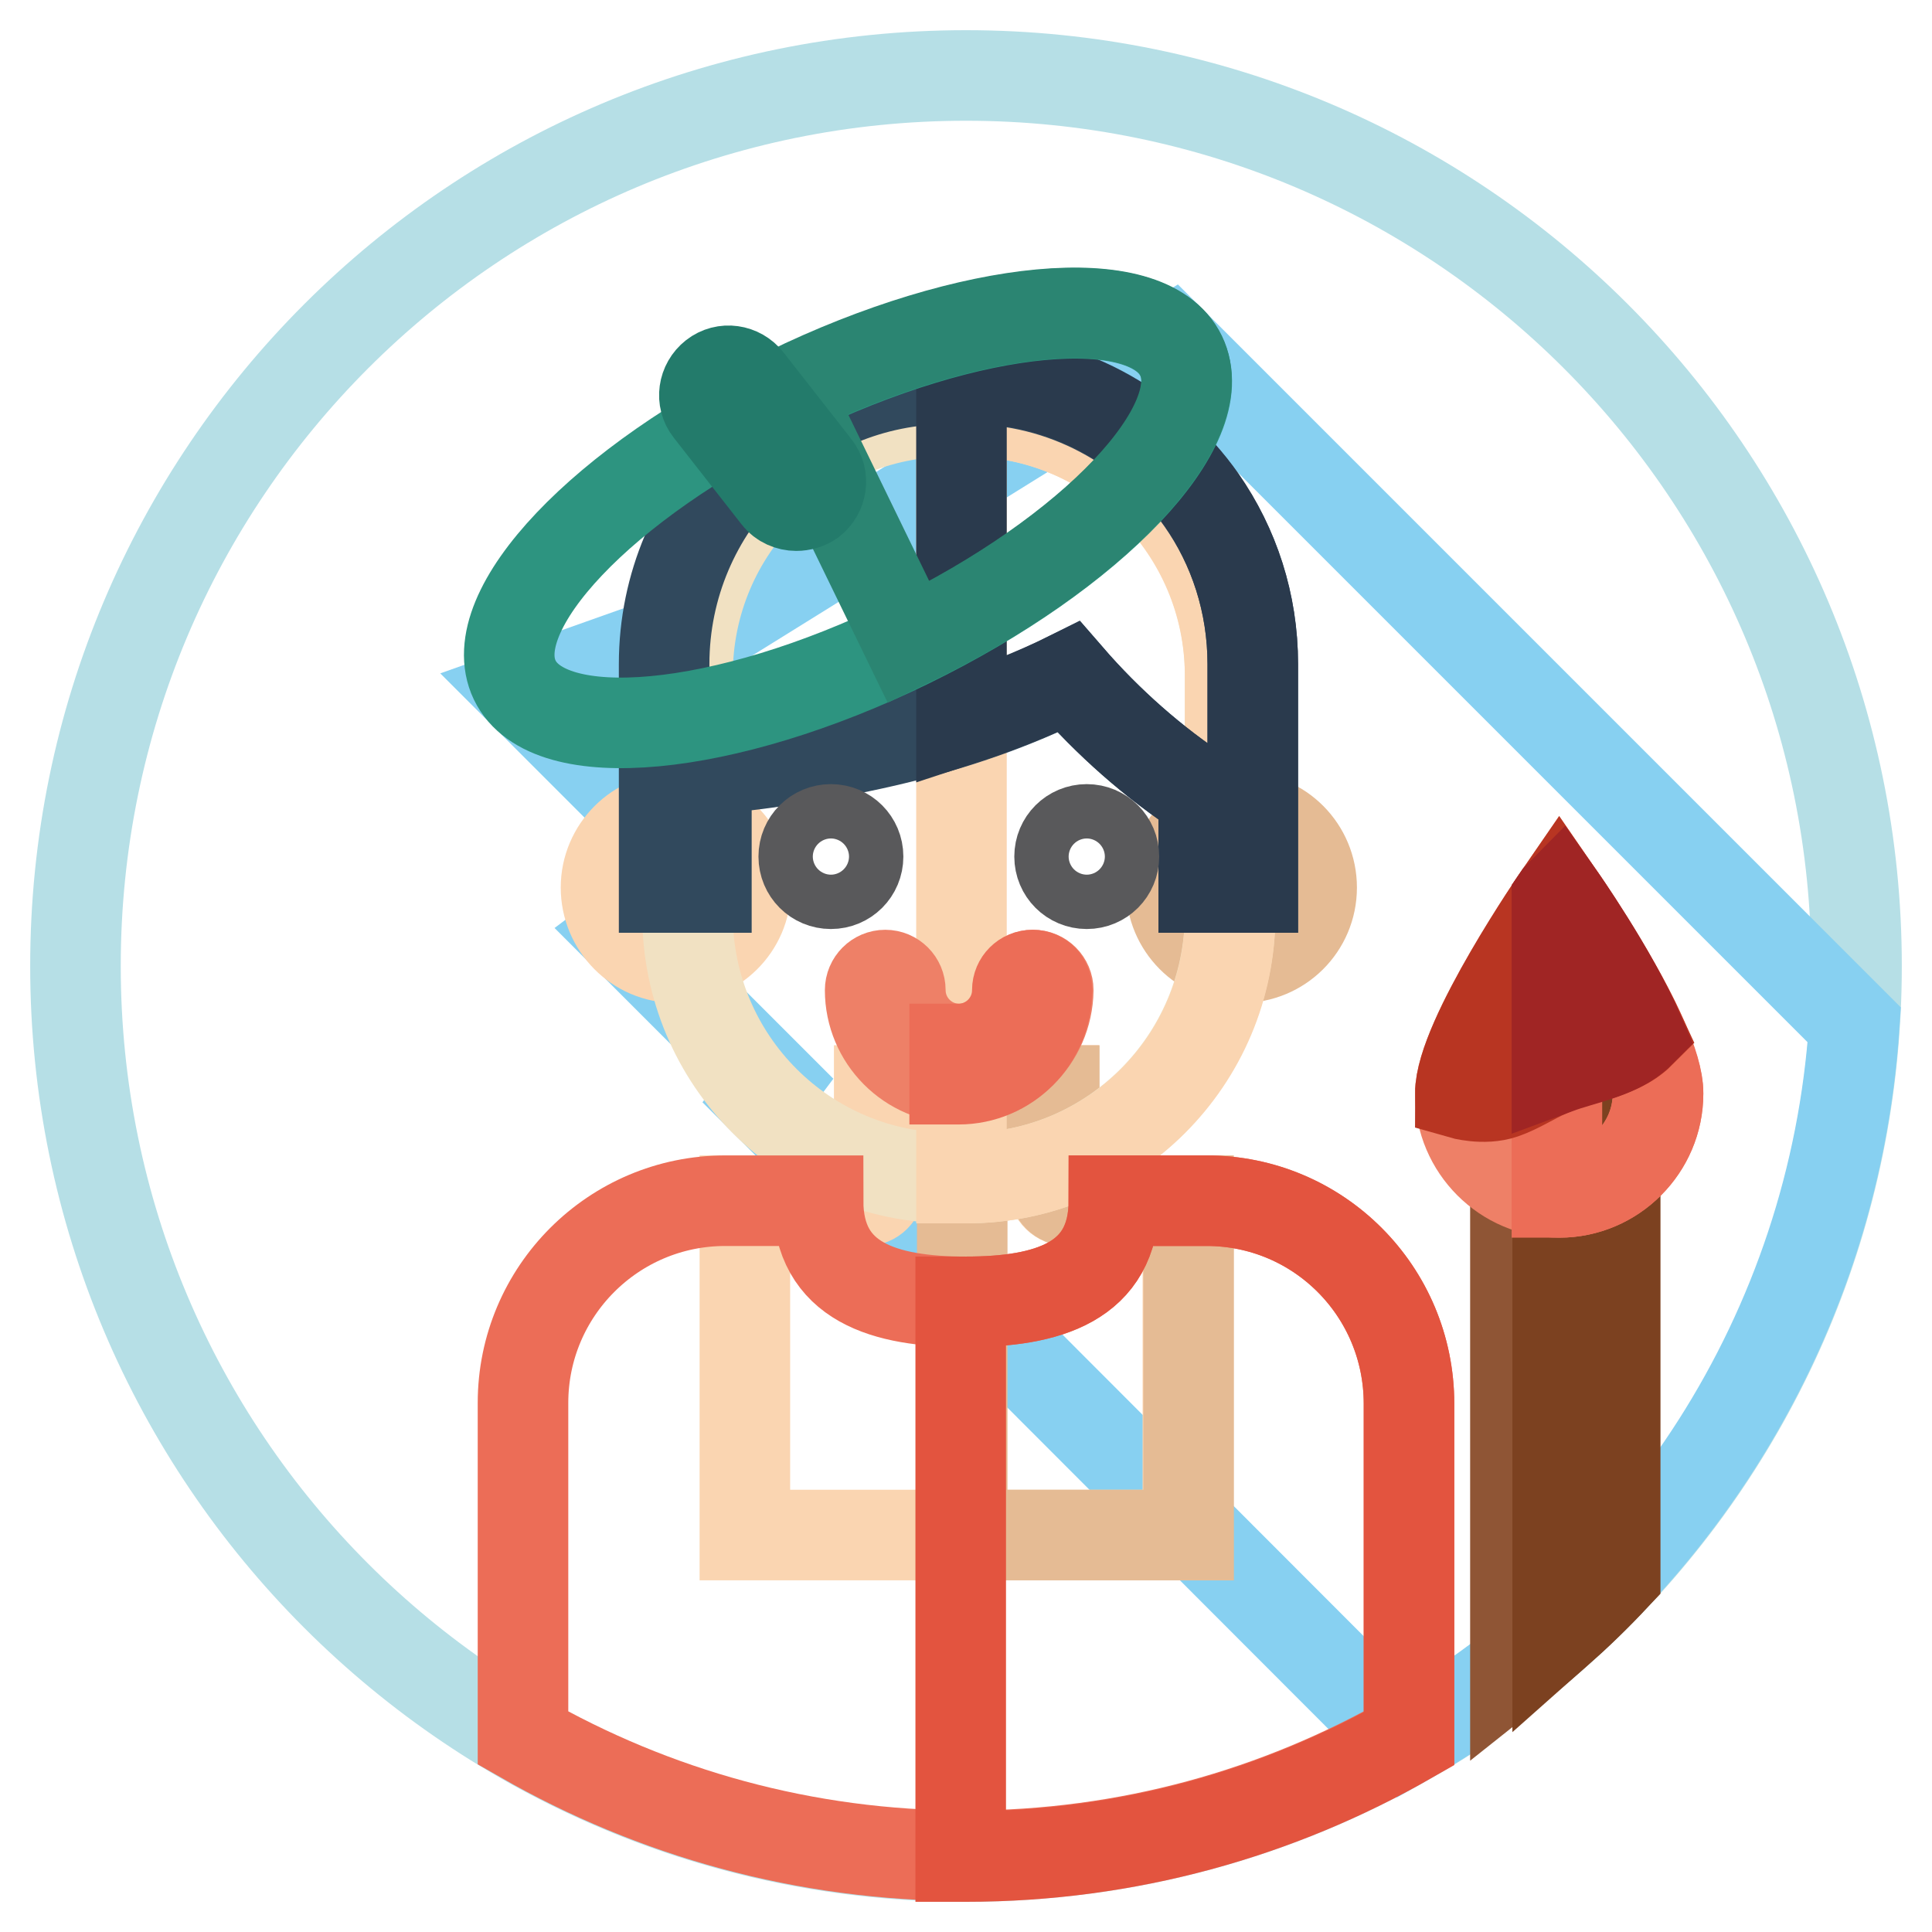 <?xml version="1.0" encoding="utf-8"?>
<!-- Svg Vector Icons : http://www.onlinewebfonts.com/icon -->
<!DOCTYPE svg PUBLIC "-//W3C//DTD SVG 1.1//EN" "http://www.w3.org/Graphics/SVG/1.1/DTD/svg11.dtd">
<svg version="1.1" xmlns="http://www.w3.org/2000/svg" xmlns:xlink="http://www.w3.org/1999/xlink" x="0px" y="0px" viewBox="0 0 256 256" enable-background="new 0 0 256 256" xml:space="preserve">
<g> <path stroke-width="12" fill-opacity="0" stroke="#b6dfe6"  d="M10,128c0,65.2,52.8,118,118,118s118-52.8,118-118c0-65.2-52.8-118-118-118S10,62.8,10,128z"/> <path stroke-width="12" fill-opacity="0" stroke="#87d0f1"  d="M186.1,230.7c33.6-19.1,56.9-54.2,59.6-94.9l-90.5-90.5L95.5,82.4l-26.2,9.3l23.9,23.9l-10.6,8l19.9,19.9 l-1.5,2L186.1,230.7z"/> <path stroke-width="12" fill-opacity="0" stroke="#fad5b1"  d="M139.6,157.3v-12.8h-23.1v12.8c0,1-0.8,1.8-1.8,1.8H98.7v44.3h58.7v-44.3h-15.9 C140.4,159.1,139.6,158.3,139.6,157.3z"/> <path stroke-width="12" fill-opacity="0" stroke="#e5bb94"  d="M157.4,159.1h-15.9c-1,0-1.8-0.8-1.8-1.8v-12.8h-12.2v58.9h30V159.1z"/> <path stroke-width="12" fill-opacity="0" stroke="#fad5b1"  d="M80.3,117.6c0,5.1,4.1,9.3,9.2,9.3s9.3-4.1,9.3-9.2c0,0,0,0,0,0c0-5.1-4.1-9.3-9.3-9.3 C84.5,108.3,80.3,112.5,80.3,117.6z"/> <path stroke-width="12" fill-opacity="0" stroke="#e5bb94"  d="M155.2,117.6c0,5.1,4.1,9.3,9.3,9.3c5.1,0,9.3-4.1,9.3-9.3c0-5.1-4.1-9.3-9.3-9.3 C159.4,108.3,155.2,112.5,155.2,117.6z"/> <path stroke-width="12" fill-opacity="0" stroke="#f1e1c2"  d="M128.1,156.1H126c-19.3,0-34.9-15.6-34.9-34.9V89.4c0-19.3,15.6-34.9,34.9-34.9h2.1 c19.3,0,34.9,15.6,34.9,34.9v31.8C162.9,140.5,147.3,156.1,128.1,156.1L128.1,156.1z"/> <path stroke-width="12" fill-opacity="0" stroke="#fad5b1"  d="M128.1,54.5h-0.7v101.6h0.7c19.3,0,34.9-15.6,34.9-34.9V89.4C162.9,70.1,147.3,54.5,128.1,54.5z"/> <path stroke-width="12" fill-opacity="0" stroke="#31495d"  d="M159.2,66.3c-6.9-9.8-18.2-16.1-31-16.1h-2.3C105,50.1,88,67.1,88,88v29.6h5.6V102c16.9-1.7,33.5-5,48-12.3 c5.2,6,11.3,11.4,17.9,15.7v12.2h6.5V88C166,79.9,163.5,72.4,159.2,66.3z"/> <path stroke-width="12" fill-opacity="0" stroke="#2a3a4d"  d="M159.2,66.2c-6.9-9.8-18.2-16.1-31-16.1h-0.8v45.3c4.9-1.6,9.7-3.5,14.2-5.7c5.2,6,11.3,11.4,17.9,15.7 v12.2h6.5V88C166,79.9,163.5,72.4,159.2,66.2z"/> <path stroke-width="12" fill-opacity="0" stroke="#59595b"  d="M106.5,113.5c0,2,1.6,3.6,3.6,3.6s3.6-1.6,3.6-3.6c0-2-1.6-3.6-3.6-3.6S106.5,111.5,106.5,113.5z"/> <path stroke-width="12" fill-opacity="0" stroke="#59595b"  d="M140.4,113.5c0,2,1.6,3.6,3.6,3.6c2,0,3.6-1.6,3.6-3.6c0-2-1.6-3.6-3.6-3.6 C142,109.9,140.4,111.5,140.4,113.5z"/> <path stroke-width="12" fill-opacity="0" stroke="#ec6d57"  d="M159.9,159.1h-12.3c0,10.8-8.8,13.4-19.6,13.4c-10.8,0-19.6-2.6-19.6-13.4H96.1c-14.8,0-26.8,12-26.8,26.8 v44.4c17.3,9.9,37.3,15.6,58.7,15.6c21.4,0,41.4-5.7,58.7-15.6V186C186.7,171.1,174.7,159.1,159.9,159.1z"/> <path stroke-width="12" fill-opacity="0" stroke="#e3543f"  d="M159.9,159.1h-12.3c0,10.8-8.8,13.4-19.6,13.4h-0.7V246h0.7c21.4,0,41.4-5.7,58.7-15.6V186 C186.7,171.1,174.7,159.1,159.9,159.1z"/> <path stroke-width="12" fill-opacity="0" stroke="#2d9480"  d="M68.2,90.1c4.4,9.2,27.8,7,52.2-4.9c24.4-11.9,40.6-28.9,36.1-38l0,0c-4.4-9.2-27.8-7-52.2,4.9 C79.9,63.9,63.8,80.9,68.2,90.1L68.2,90.1z"/> <path stroke-width="12" fill-opacity="0" stroke="#2b8572"  d="M104.3,52c24.4-11.9,47.8-14,52.2-4.9s-11.7,26.2-36.1,38L104.3,52z"/> <path stroke-width="12" fill-opacity="0" stroke="#8f5535"  d="M214,208.8v-52.3c0-3.6-2.9-6.6-6.6-6.6c-3.6,0-6.6,2.9-6.6,6.6v64.4C205.6,217.1,209.9,213.1,214,208.8 L214,208.8z"/> <path stroke-width="12" fill-opacity="0" stroke="#7c4120"  d="M207.5,149.9c-0.4,0-0.7,0-1.1,0.1v66.2c2.6-2.3,5.2-4.8,7.6-7.4v-52.4C214,152.8,211.1,149.9,207.5,149.9z "/> <path stroke-width="12" fill-opacity="0" stroke="#ee8067"  d="M193.5,144.9c0-7.2,13.1-26.2,13.1-26.2s13.1,19,13.1,26.2s-5.9,13.1-13.1,13.1 C199.4,158,193.5,152.1,193.5,144.9z"/> <path stroke-width="12" fill-opacity="0" stroke="#ec6d57"  d="M206.6,118.7c0,0-0.1,0.1-0.3,0.4V158c0.1,0,0.2,0,0.3,0c7.2,0,13.1-5.9,13.1-13.1 C219.8,137.6,206.6,118.7,206.6,118.7z"/> <path stroke-width="12" fill-opacity="0" stroke="#b83522"  d="M217.3,136.9c-3.8-8.2-10.7-18.2-10.7-18.2s-13.1,19-13.1,26.2c0,0,3.1,0.9,5.7,0c2-0.7,3.8-1.9,5.8-2.8 C208.6,140.3,214.3,139.9,217.3,136.9L217.3,136.9z"/> <path stroke-width="12" fill-opacity="0" stroke="#a02524"  d="M206.6,118.7c0,0-0.1,0.1-0.3,0.4v22.5c3.5-1.3,8.2-2,10.9-4.7C213.6,128.6,206.6,118.7,206.6,118.7z"/> <path stroke-width="12" fill-opacity="0" stroke="#237b6b"  d="M105.5,67c-0.9,0-1.9-0.4-2.5-1.2l-9-11.5c-1.1-1.4-0.8-3.4,0.6-4.5c1.4-1.1,3.4-0.8,4.5,0.6l9,11.5 c1.1,1.4,0.8,3.4-0.6,4.5C106.9,66.8,106.2,67,105.5,67z"/> <path stroke-width="12" fill-opacity="0" stroke="#ee8067"  d="M127,142.9c-6.5,0-11.7-5.3-11.7-11.7c0-1.1,0.9-2,2-2c1.1,0,2,0.9,2,2c0,4.3,3.5,7.8,7.8,7.8 c4.3,0,7.8-3.5,7.8-7.8c0-1.1,0.9-2,2-2c1.1,0,2,0.9,2,2C138.8,137.7,133.5,142.9,127,142.9z"/> <path stroke-width="12" fill-opacity="0" stroke="#ec6d57"  d="M136.8,129.2c-1.1,0-2,0.9-2,2c0,4.3-3.5,7.8-7.8,7.8c-0.2,0-0.3,0-0.5,0v4c0.2,0,0.3,0,0.5,0 c6.5,0,11.7-5.3,11.7-11.7C138.8,130.1,137.9,129.2,136.8,129.2z"/></g>
</svg>